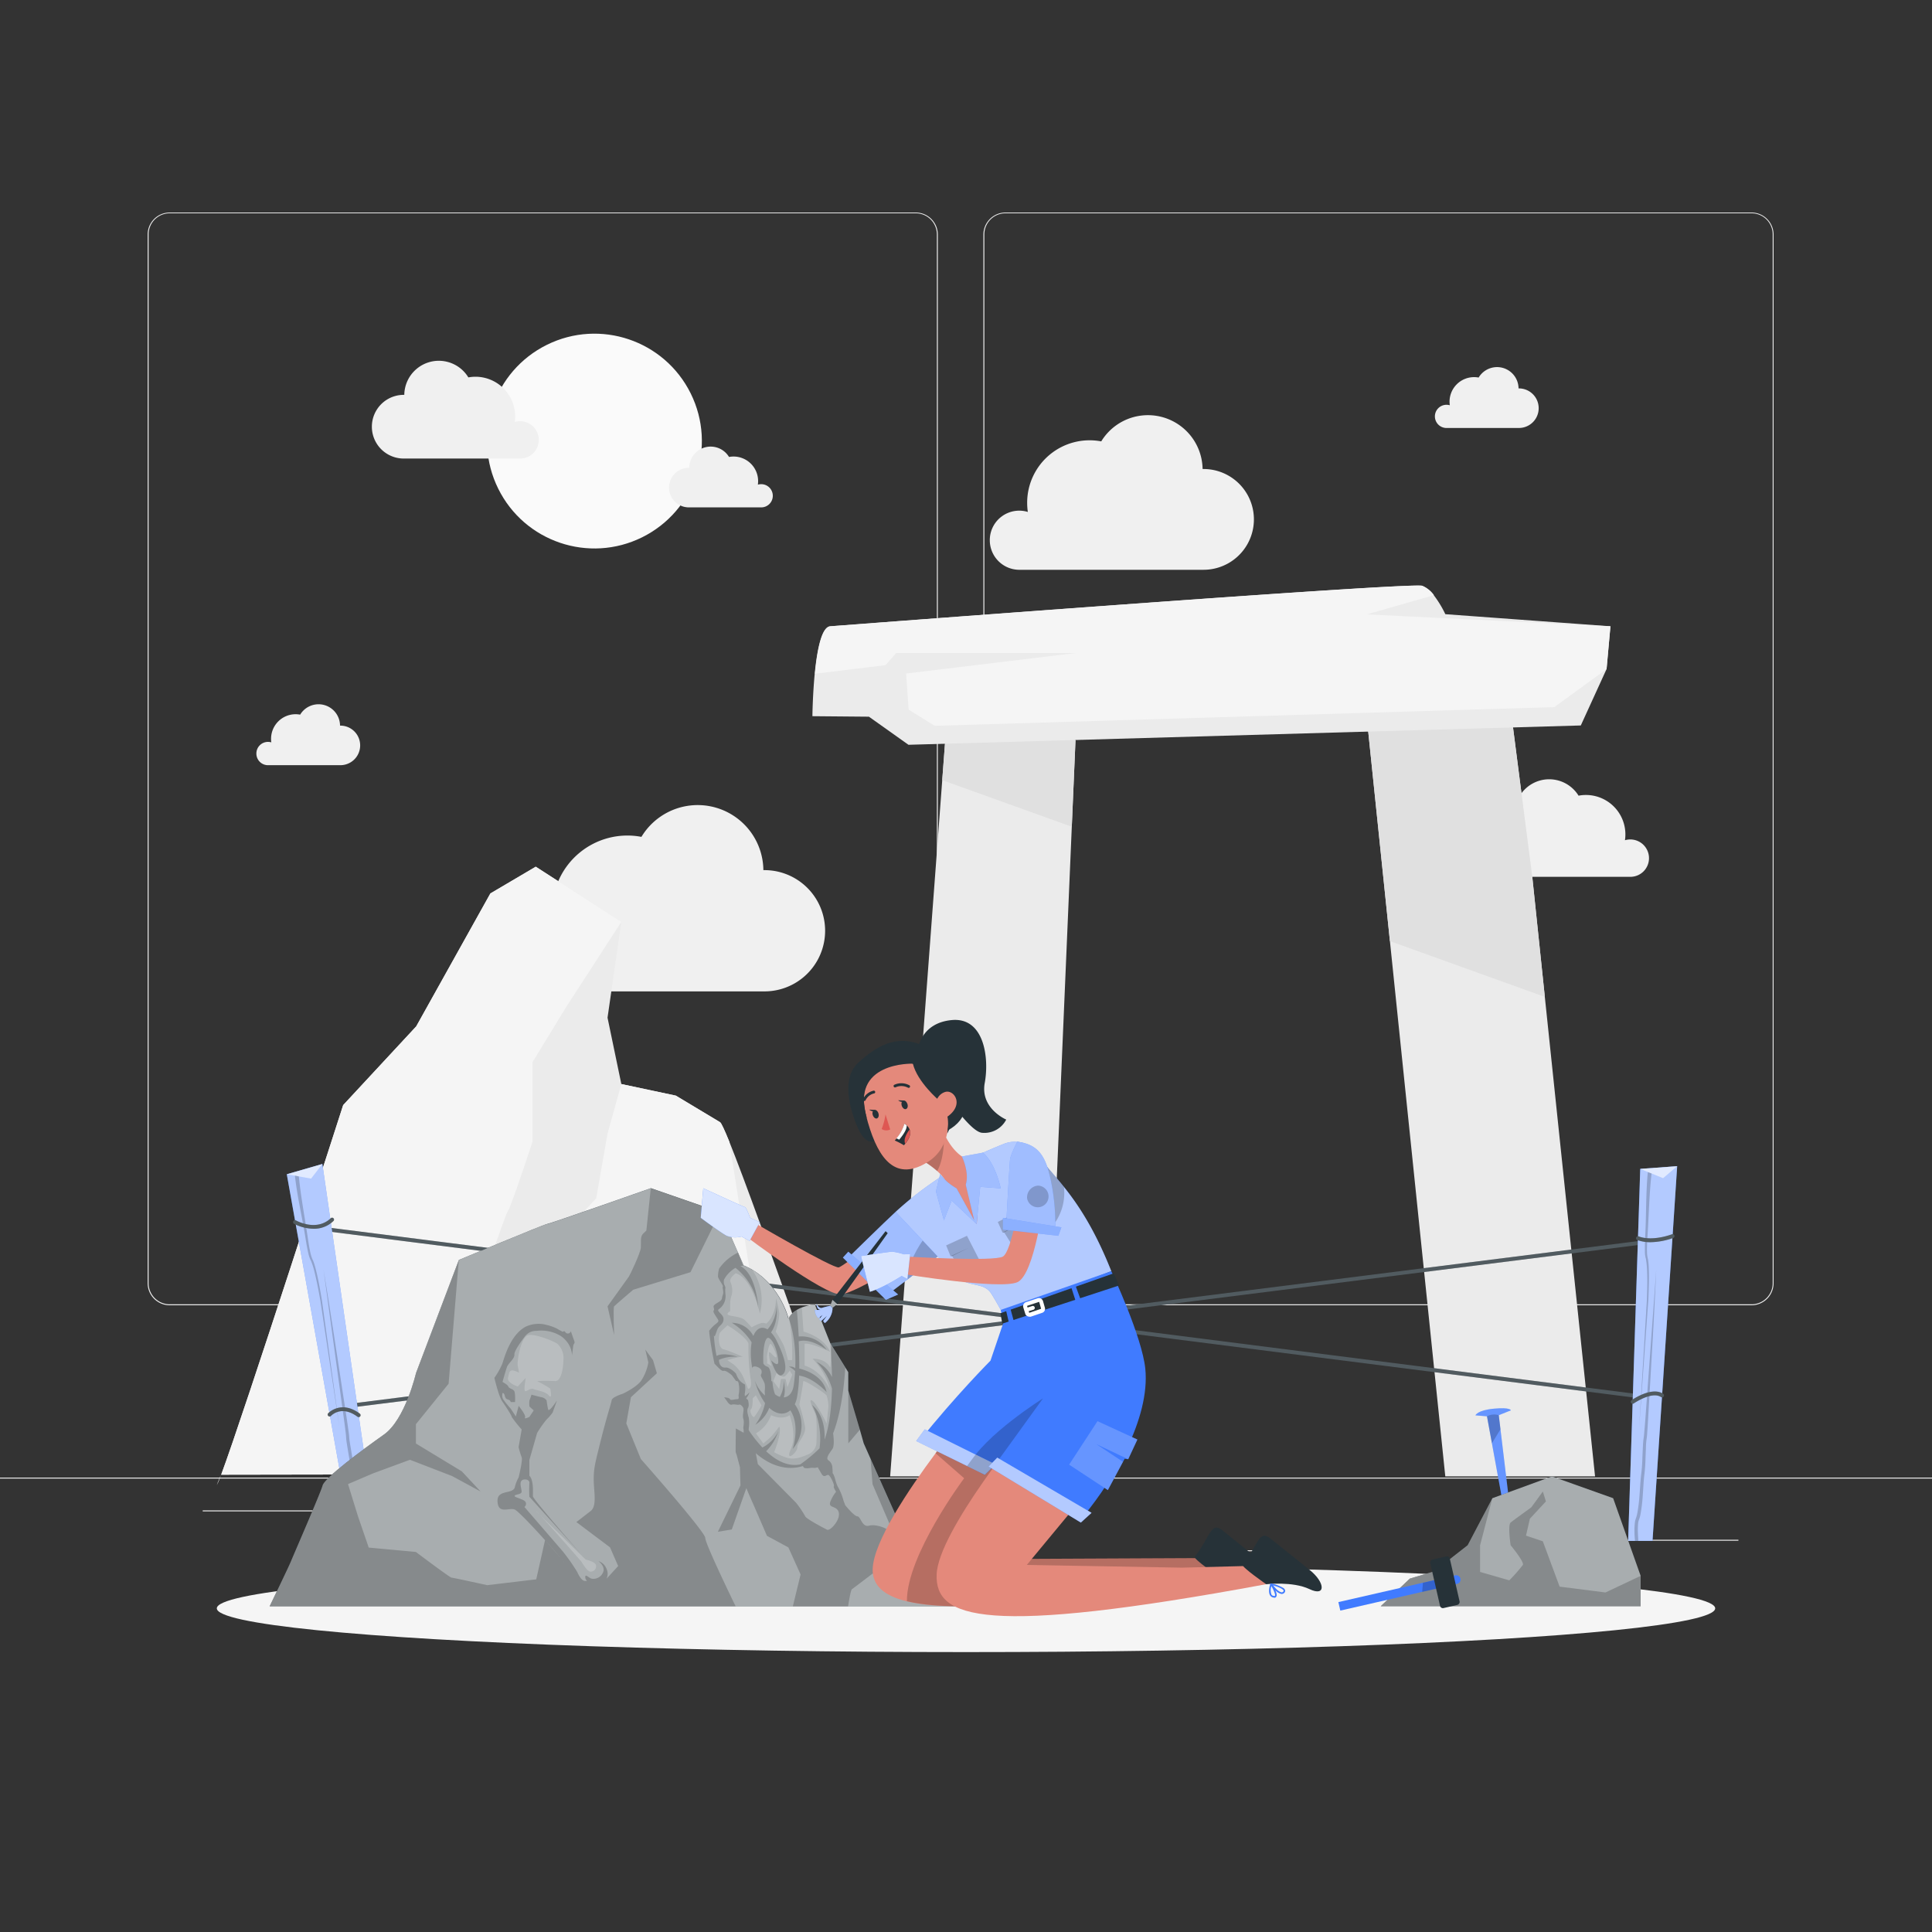 <svg xmlns="http://www.w3.org/2000/svg" viewBox="0 0 500 500"><rect x="0" y="0" width="500" height="500" fill="#333333" stroke="none"/><g id="freepik--background-complete--inject-115"><rect y="382.4" width="500" height="0.25" style="fill:#ebebeb"></rect><rect x="416.78" y="398.49" width="33.12" height="0.25" style="fill:#ebebeb"></rect><rect x="322.53" y="401.21" width="8.69" height="0.25" style="fill:#ebebeb"></rect><rect x="396.59" y="389.21" width="19.19" height="0.25" style="fill:#ebebeb"></rect><rect x="52.46" y="390.89" width="43.19" height="0.25" style="fill:#ebebeb"></rect><rect x="104.56" y="390.89" width="6.33" height="0.25" style="fill:#ebebeb"></rect><rect x="131.47" y="395.11" width="93.68" height="0.25" style="fill:#ebebeb"></rect><path d="M237,337.8H43.91a5.71,5.71,0,0,1-5.7-5.71V60.66A5.71,5.71,0,0,1,43.91,55H237a5.71,5.71,0,0,1,5.71,5.71V332.09A5.71,5.71,0,0,1,237,337.8ZM43.91,55.2a5.46,5.46,0,0,0-5.45,5.46V332.09a5.46,5.46,0,0,0,5.45,5.46H237a5.47,5.47,0,0,0,5.46-5.46V60.66A5.47,5.47,0,0,0,237,55.2Z" style="fill:#ebebeb"></path><path d="M453.31,337.8H260.21a5.72,5.72,0,0,1-5.71-5.71V60.66A5.72,5.72,0,0,1,260.21,55h193.1A5.71,5.71,0,0,1,459,60.66V332.09A5.71,5.71,0,0,1,453.31,337.8ZM260.21,55.2a5.47,5.47,0,0,0-5.46,5.46V332.09a5.47,5.47,0,0,0,5.46,5.46h193.1a5.47,5.47,0,0,0,5.46-5.46V60.66a5.47,5.47,0,0,0-5.46-5.46Z" style="fill:#ebebeb"></path><circle cx="153.85" cy="114.15" r="27.79" transform="translate(-34.67 80.08) rotate(-26.33)" style="fill:#fafafa"></circle><path d="M139.43,113.84a4.83,4.83,0,0,0-6.21-4.63A10.28,10.28,0,0,0,123.09,97.5a10.6,10.6,0,0,0-1.88.17,8.94,8.94,0,0,0-16.58,4.52h-.15a8.24,8.24,0,0,0,0,16.48h30.26A4.82,4.82,0,0,0,139.43,113.84Z" style="fill:#f0f0f0"></path><path d="M426.76,222.08a4.84,4.84,0,0,0-6.22-4.63,10.21,10.21,0,0,0-10.12-11.71,9.85,9.85,0,0,0-1.89.18A8.93,8.93,0,0,0,392,210.44h-.15a8.24,8.24,0,0,0,0,16.48h30.25A4.82,4.82,0,0,0,426.76,222.08Z" style="fill:#f0f0f0"></path><path d="M256.16,139.8a7.62,7.62,0,0,1,9.84-7.31,16.56,16.56,0,0,1-.17-2.35A16.16,16.16,0,0,1,285,114.23a14.15,14.15,0,0,1,26.23,7.15h.24a13,13,0,1,1,0,26.08H263.59A7.65,7.65,0,0,1,256.16,139.8Z" style="fill:#f0f0f0"></path><path d="M131.29,247.35a9.22,9.22,0,0,1,11.84-8.81,18.72,18.72,0,0,1-.21-2.82A19.45,19.45,0,0,1,166,216.58a17,17,0,0,1,31.56,8.61l.29,0a15.69,15.69,0,0,1,0,31.38H140.23A9.2,9.2,0,0,1,131.29,247.35Z" style="fill:#f0f0f0"></path><path d="M200,128.31a3,3,0,0,0-3.86-2.88,7,7,0,0,0,.06-.92,6.36,6.36,0,0,0-6.36-6.36,6.45,6.45,0,0,0-1.17.11,5.55,5.55,0,0,0-10.3,2.81h-.1a5.12,5.12,0,0,0,0,10.24h18.81A3,3,0,0,0,200,128.31Z" style="fill:#f0f0f0"></path><path d="M371.35,107.76a3,3,0,0,1,3-3,3,3,0,0,1,.86.12,7,7,0,0,1-.07-.92,6.36,6.36,0,0,1,6.36-6.36,6.45,6.45,0,0,1,1.17.11A5.56,5.56,0,0,1,393,100.52h.09a5.12,5.12,0,1,1,0,10.24H374.26A3,3,0,0,1,371.35,107.76Z" style="fill:#f0f0f0"></path><path d="M66.35,195a3,3,0,0,1,3-3,3.15,3.15,0,0,1,.87.12,5.53,5.53,0,0,1-.07-.92,6.36,6.36,0,0,1,6.36-6.36,6.45,6.45,0,0,1,1.17.11A5.56,5.56,0,0,1,88,187.79h.09a5.12,5.12,0,1,1,0,10.24H69.27A3,3,0,0,1,66.35,195Z" style="fill:#f0f0f0"></path><polygon points="412.8 382.09 374.04 382.09 359.71 243.56 353.73 185.81 381.81 185.81 390.98 183.7 396.59 227.29 399.8 257.99 412.8 382.09" style="fill:#ebebeb"></polygon><polygon points="278.34 191.52 277.38 213.96 270.2 382.09 230.37 382.09 243.85 201.9 244.78 189.52 271.42 188.83 278.34 191.52" style="fill:#ebebeb"></polygon><polygon points="271.42 188.83 278.34 191.52 277.38 213.96 243.85 201.9 244.78 189.52 271.42 188.83" style="fill:#e0e0e0"></polygon><polygon points="399.8 257.99 359.71 243.56 353.73 185.81 381.81 185.81 390.98 183.7 396.59 227.29 399.8 257.99" style="fill:#e0e0e0"></polygon><path d="M416.78,162.08l-1,11.07-6.67,14.6-174,5-10.23-7.27-14.63-.13s.06-5.39.6-11c.58-5.94,1.72-12.1,4-12.27,0,0,150.13-11.47,153.2-10.48a7.12,7.12,0,0,1,3,2.42,27.38,27.38,0,0,1,3,4.93Z" style="fill:#ebebeb"></path><path d="M416.78,162.08l-1,11.07L402.25,183l-160.33,4.84-6.76-4.18-.66-9.35L278.44,169H231.92l-2.73,3.14-18.29,2.22c.58-5.94,1.72-12.1,4-12.27,0,0,150.13-11.47,153.2-10.48a7.12,7.12,0,0,1,3,2.42L353.73,159Z" style="fill:#f5f5f5"></path><path d="M56.11,384.32l1-2.47A14.62,14.62,0,0,1,56.11,384.32Z" style="fill:#ebebeb"></path><path d="M219.54,381.39l-58.8.09-103.5.17C63.13,365.86,88.81,286,88.81,286l18.91-20.38,19.19-34.4,11.74-6.92,22.15,14.28-3.57,24.8,3.57,17.17,14.11,3,11.45,6.88c.31.19,1.15,2,2.37,5C196.48,314.58,219.54,381.39,219.54,381.39Z" style="fill:#ebebeb"></path><path d="M56.11,384.32l1-2.47A14.62,14.62,0,0,1,56.11,384.32Z" style="fill:#f5f5f5"></path><path d="M201.13,373.54l-40.39,7.94-103.5.17C63.13,365.86,88.81,286,88.81,286l18.91-20.38,19.19-34.4,11.74-6.92,22.15,14.28-14.33,22.12-8.65,14.18v20.58s-5.53,16.83-6.37,17.94-9.29,26.5-9.29,26.5l-11.27,38.26,27.76-51.1,15.65-16.95,2.93-16.73,3.57-12.83,14.11,3,11.45,6.88c.31.19,1.15,2,2.37,5Z" style="fill:#f5f5f5"></path></g><g id="freepik--Shadow--inject-115"><ellipse id="freepik--path--inject-115" cx="250" cy="416.24" rx="193.89" ry="11.32" style="fill:#f5f5f5"></ellipse></g><g id="freepik--rope-fence--inject-115"><path d="M428.32,320.64,267.66,340.93,82.14,317.33a.5.5,0,0,0-.13,1l181.67,23.1L91.25,363.2a.5.5,0,0,0-.44.56.51.51,0,0,0,.5.44h.06l176.29-22.26,154.86,19.7h.07a.5.5,0,0,0,.06-1l-151-19.21,156.8-19.79a.51.51,0,0,0,.44-.56A.5.5,0,0,0,428.32,320.64Z" style="fill:#263238"></path><path d="M428.32,320.64,267.66,340.93,82.14,317.33a.5.5,0,0,0-.13,1l181.67,23.1L91.25,363.2a.5.5,0,0,0-.44.56.51.51,0,0,0,.5.44h.06l176.29-22.26,154.86,19.7h.07a.5.5,0,0,0,.06-1l-151-19.21,156.8-19.79a.51.51,0,0,0,.44-.56A.5.5,0,0,0,428.32,320.64Z" style="fill:#fff;isolation:isolate;opacity:0.2"></path><polygon points="427.67 398.77 434.05 301.81 424.49 302.51 421.36 398.77 427.67 398.77" style="fill:#407BFF"></polygon><polygon points="427.67 398.77 434.05 301.81 424.49 302.51 421.36 398.77 427.67 398.77" style="fill:#fff;isolation:isolate;opacity:0.6"></polygon><polygon points="424.49 302.51 430.41 304.91 434.05 301.81 424.49 302.51" style="fill:#fff;isolation:isolate;opacity:0.6"></polygon><path d="M424,398.77c-.05-.76-.1-1.52-.12-2.28a16.44,16.44,0,0,1,.08-2.34,3.85,3.85,0,0,1,.1-.53l.07-.23c0-.08.08-.2.11-.3a7.72,7.72,0,0,0,.33-1.25,43.14,43.14,0,0,0,.58-4.89c.13-1.62.19-3.26.35-4.83a42.49,42.49,0,0,0,.36-4.89l.1-2.43c0-.78.07-1.66.17-2.34.14-.88.16-1.68.23-2.49l.15-2.43,1.12-19.44c.38-6.47.7-13,1-19.43l-2.83,38.82-.2,2.42c-.08.81-.12,1.63-.24,2.35-.14.92-.15,1.68-.2,2.51l-.11,2.43a42.53,42.53,0,0,1-.37,4.81c-.17,1.66-.24,3.26-.37,4.87a43.46,43.46,0,0,1-.58,4.77,8.24,8.24,0,0,1-.29,1.09l-.09.26-.11.35a2.75,2.75,0,0,0-.13.66,16.44,16.44,0,0,0-.11,2.51c0,.76.08,1.5.13,2.25Z" style="isolation:isolate;opacity:0.2"></path><path d="M427.42,303.7c-.61,5.46-.69,10.69-1.05,16.17-.09,1.37-.15,2.75-.13,4.1a8.34,8.34,0,0,0,.27,2,18.27,18.27,0,0,1,.19,2.08c.12,2.77,0,5.53-.11,8.28l-2.37,33,2-33c.08-2.75.17-5.5,0-8.23a18.72,18.72,0,0,0-.22-2c0-.35-.15-.59-.2-1a6.77,6.77,0,0,1-.1-1.07c0-1.4,0-2.78.08-4.16.3-5.52.14-11,.68-16.53Z" style="isolation:isolate;opacity:0.2"></path><polygon points="97.52 398.77 83.43 301.24 74.22 303.9 91.17 398.77 97.52 398.77" style="fill:#407BFF"></polygon><polygon points="97.52 398.77 83.43 301.24 74.22 303.9 91.17 398.77 97.52 398.77" style="fill:#fff;isolation:isolate;opacity:0.6"></polygon><polygon points="74.22 303.9 80.51 305.02 83.43 301.24 74.22 303.9" style="fill:#fff;isolation:isolate;opacity:0.6"></polygon><path d="M89.32,369.6c.09.8.21,1.62.25,2.35.05.93.2,1.67.32,2.49l.4,2.4a44,44,0,0,1,.64,4.79c.17,1.65.44,3.23.64,4.84a41.19,41.19,0,0,1,.43,4.78,8.21,8.21,0,0,1-.06,1.13l0,.28,0,.36a3.7,3.7,0,0,0,0,.67,15.1,15.1,0,0,0,.42,2.48c.21.88.46,1.74.71,2.6h.9c-.28-.93-.53-1.87-.76-2.81a16,16,0,0,1-.4-2.31,2.38,2.38,0,0,1,0-.53v-.25c0-.08,0-.21,0-.32a8.12,8.12,0,0,0,.06-1.29,43.94,43.94,0,0,0-.45-4.9c-.21-1.61-.48-3.23-.65-4.8a45.63,45.63,0,0,0-.67-4.85l-.4-2.4c-.13-.78-.28-1.64-.32-2.33-.05-.88-.2-1.67-.3-2.48l-.35-2.41-2.94-19.24q-1.47-9.63-3.06-19.23L89,367.19Z" style="isolation:isolate;opacity:0.2"></path><path d="M77.34,304.46c.54,5.47,1.55,10.59,2.33,16,.2,1.36.42,2.72.72,4a9,9,0,0,0,.68,1.89,17.77,17.77,0,0,1,.62,2c.69,2.68,1.15,5.41,1.61,8.11l4.53,32.75-4.92-32.67c-.5-2.71-1-5.42-1.69-8.05a19,19,0,0,0-.63-1.93c-.11-.33-.27-.54-.41-.93a7.14,7.14,0,0,1-.32-1c-.32-1.36-.56-2.72-.78-4.09-.85-5.45-2.16-10.83-2.76-16.31Z" style="isolation:isolate;opacity:0.2"></path><path d="M81.11,318a11.53,11.53,0,0,1-5-1.28.5.5,0,0,1-.19-.68.5.5,0,0,1,.68-.19c.22.12,5.3,2.92,9-.57a.5.5,0,0,1,.7,0,.5.5,0,0,1,0,.71A7.19,7.19,0,0,1,81.11,318Z" style="fill:#263238"></path><path d="M422.53,363.29a.5.5,0,0,1-.41-.22.5.5,0,0,1,.12-.69c.22-.15,5.23-3.61,8.18-1.67a.5.5,0,0,1-.55.84c-2.38-1.57-7,1.62-7.05,1.65A.52.52,0,0,1,422.53,363.29Z" style="fill:#263238"></path><path d="M427.15,321.48a9.74,9.74,0,0,1-3.42-.56.5.5,0,0,1-.29-.65.49.49,0,0,1,.64-.29c3.63,1.37,8.55-.52,8.59-.54a.5.5,0,1,1,.37.93A18.14,18.14,0,0,1,427.15,321.48Z" style="fill:#263238"></path><path d="M92.82,366.75a.49.49,0,0,1-.3-.1c-4.11-3.06-6.72-.36-6.83-.25a.5.5,0,1,1-.73-.68s3.31-3.48,8.16.13a.5.5,0,0,1,.1.7A.48.48,0,0,1,92.82,366.75Z" style="fill:#263238"></path><g style="isolation:isolate;opacity:0.2"><path d="M422.53,363.29a.5.5,0,0,1-.41-.22.5.5,0,0,1,.12-.69c.22-.15,5.23-3.61,8.18-1.67a.5.5,0,0,1-.55.84c-2.38-1.57-7,1.62-7.05,1.65A.52.52,0,0,1,422.53,363.29Z" style="fill:#fff"></path></g><g style="isolation:isolate;opacity:0.2"><path d="M427.15,321.48a9.74,9.74,0,0,1-3.42-.56.5.5,0,0,1-.29-.65.49.49,0,0,1,.64-.29c3.63,1.37,8.55-.52,8.59-.54a.5.5,0,1,1,.37.93A18.14,18.14,0,0,1,427.15,321.48Z" style="fill:#fff"></path></g><g style="isolation:isolate;opacity:0.2"><path d="M81.11,318a11.53,11.53,0,0,1-5-1.28.5.5,0,0,1-.19-.68.5.5,0,0,1,.68-.19c.22.12,5.3,2.92,9-.57a.5.5,0,0,1,.7,0,.5.5,0,0,1,0,.71A7.19,7.19,0,0,1,81.11,318Z" style="fill:#fff"></path></g><g style="isolation:isolate;opacity:0.2"><path d="M92.82,366.75a.49.49,0,0,1-.3-.1c-4.11-3.06-6.72-.36-6.83-.25a.5.5,0,1,1-.73-.68s3.31-3.48,8.16.13a.5.5,0,0,1,.1.7A.48.48,0,0,1,92.82,366.75Z" style="fill:#fff"></path></g></g><g id="freepik--rock-2--inject-115"><path d="M384.83,366.54l4.5,24.61,1.64.79-3.09-25.69L391,365s0-.84-4.34-.44-4.82,1.73-4.82,1.73Z" style="fill:#407BFF"></path><path d="M384.83,366.54l4.5,24.61,1.64.79-3.09-25.69L391,365s0-.84-4.34-.44-4.82,1.73-4.82,1.73Z" style="fill:#fff;isolation:isolate;opacity:0.2"></path><path d="M384.83,366.54a4,4,0,0,1,3.05-.29l.44,3.66-2.21,3.6Z" style="isolation:isolate;opacity:0.2"></path><polygon points="424.6 407.83 417.48 387.73 401.66 382.09 386.23 387.73 379.84 399.91 371.19 406.66 364.87 408.54 357.35 415.68 424.6 415.68 424.6 407.83" style="fill:#263238"></polygon><polygon points="357.35 415.68 424.6 415.68 424.6 407.83 417.48 387.73 401.65 382.09 386.23 387.73 379.83 399.91 371.19 406.66 364.86 408.54 357.35 415.68" style="fill:#fff;isolation:isolate;opacity:0.6"></polygon><path d="M357.35,415.68H424.6v-7.85l-9.1,4.3-11.87-1.51-4.35-11.74-4.35-1.46,1-4.37,4.15-4.48-.79-2.57-3,4.11s-4.55,3.27-5.34,3.93,0,5.87,0,5.87,3.56,4.29,3.17,5.08a40.86,40.86,0,0,1-3.52,4l-7.56-2.18v-6.86l3.17-12.18-6.4,12.18-8.64,6.75-6.33,1.88Z" style="isolation:isolate;opacity:0.2"></path><path d="M346.87,416.82l-.5-2.2,30.24-6.92a1.13,1.13,0,0,1,1.36.85h0a1.13,1.13,0,0,1-.85,1.35Z" style="fill:#407BFF"></path><polygon points="374.04 410.61 368.06 411.98 368.25 409.62 373.42 408.44 374.04 410.61" style="isolation:isolate;opacity:0.2"></polygon><rect x="367.5" y="406.88" width="12.88" height="5.19" rx="0.74" transform="translate(689.76 -46.33) rotate(77.12)" style="fill:#263238"></rect></g><g id="freepik--rock-1--inject-115"><path d="M69.79,415.71H287.6l-30-10.12L237.11,404l-13.54-30.49-4-13.67v-4.74l-4.68-7.55-2.52-6.33-1.44-3.61s-.43,0-1.09.12c-1.58.27-4.48,1.06-5.78,3.42,0,0-2.38-9.78-11.61-13.68l-6.06-13.75-17.94-6.22s-26.18,9.22-26.94,9.29-22.75,9.28-22.75,9.28l-11.1,29.3s-2.77,12-8.31,15.91S84,382.47,83.5,384.43s-7.65,18.26-8.18,19.6S69.79,415.71,69.79,415.71Z" style="fill:#263238"></path><path d="M287.6,415.71H69.79s5-10.35,5.53-11.68,7.65-17.65,8.18-19.6,10.29-9.22,15.82-13.12,8.31-15.91,8.31-15.91l11.1-29.3s22-9.22,22.75-9.28,26.94-9.29,26.94-9.29l17.94,6.22L191,324.18l1.47,3.32a17.57,17.57,0,0,1,2.21,1.12C202,333,204,341.18,204,341.18s.09-.16.15-.24a5.88,5.88,0,0,1,2-1.9,8.09,8.09,0,0,1,1.36-.66,11.53,11.53,0,0,1,2.29-.62c.66-.1,1.09-.12,1.09-.12l1.44,3.61,2.52,6.33.3.47h0l3.61,5.83.77,1.24v4.74l3,10.14,1,3.53,1.75,3.94L237.11,404l19.65,1.5.82.06Z" style="fill:#fff;isolation:isolate;opacity:0.6"></path><path d="M206.7,347.13c.1,2.27.17,4.72.15,7.05,1.47.34,6.22,1.82,7.07,6.1,0,0-3.43-3.79-7.11-4.27a36.66,36.66,0,0,1-.54,5.6,7.55,7.55,0,0,1-.58,1.81,9.36,9.36,0,0,1-.53,11.57c.14-.44,1.9-6.29-.63-10-1.46,1.28-3.54,1.14-5.45-.63a9.12,9.12,0,0,1-3.61,4.38,14.57,14.57,0,0,0,2.53-5.61,17.53,17.53,0,0,1-2.66-5.86,9,9,0,0,0,2.64,3.88l-.08-1.05a6.6,6.6,0,0,0,0-2,9.38,9.38,0,0,0-.79-1.58c-.5-1,.09-.61,0-1.66s-2.48-1.76-2.43-.69c-.07-.49-.15-1-.21-1.51a18.16,18.16,0,0,1,.05-5.27,15.63,15.63,0,0,0-5.13-5.05,6.28,6.28,0,0,1,5.57,3.4c.8-2,2.21-2.61,3.66-1.69a9.49,9.49,0,0,0,2.36-6s.55,3.94-1.44,6.78A9,9,0,0,1,201,347c3.05,6.14,2.52,8.37,1.2,8.93s-2.64-3.91-2.64-3.91,1.45,1.52,1.78.83-.59-5.57-2.3-6.55c-1.09-.62-1.67,3-1.48,6.59a1.79,1.79,0,0,0,1.05.81c.89.31,1,2.82,1,3.56s.24-.7.39,1.25a10.35,10.35,0,0,0,.58,2.32,3.81,3.81,0,0,0,1.24.68,8,8,0,0,0,1-4.18s.63,2.8,0,4.31c1.25-.07,2.3-1.1,2.6-3.2.18-1.26.29-2.46.36-3.62a6.08,6.08,0,0,0-1.6-1.12,2.07,2.07,0,0,1,1.63.39c.34-8-1.71-12.94-1.71-12.94a5.91,5.91,0,0,1,2.13-2.14c.13,1.53.33,4,.48,6.88a7.82,7.82,0,0,1,7.25,3.45C213.5,349.06,209.89,346.27,206.7,347.13Z" style="isolation:isolate;opacity:0.2"></path><path d="M69.79,415.71H190.38s-7.85-16.1-7.85-17.68-16.68-20.44-16.68-20.44l-3.76-9.21,1.19-6.77L170,355.4,169,352l-2-2.74.79,3.34a12.58,12.58,0,0,1-1.91,4.81c-1.38,1.75-4.68,3.28-4.68,3.28s-2.77.84-2.9,1.68S157,366.7,155.5,372.7s-1.85,7.26-1.85,10.2.93,6.83-.79,8.15l-3.69,2.86,8.7,6.54,2.11,4.84-3,3.28a3.17,3.17,0,0,0,.28-1.26,3.31,3.31,0,0,0-.37-1.48,3.22,3.22,0,0,0-2-1.8s1.85,1.33,1.19,2.87a2.71,2.71,0,0,1-2.9,1.67c-.79-.14-1.71-1.4-1.71-.42s.92,1,0,1-1.58-1.26-2.11-2.37a51.36,51.36,0,0,0-3.69-5.26L135.72,390a1,1,0,0,0,.26-1.34c-.52-.76-3.15-1.17-2.76-1.59s1.85-.28,1.78-1.12-.59-2.15,0-2.76,2.18-.3,2,.67a29.9,29.9,0,0,0,0,3.49l13.41,14.87c-3.1-3.53-12.5-14.31-12.5-15s.27-4.19-.91-5.3h0v-4.05l2-7a27.81,27.81,0,0,1,2.46-3.51,11.77,11.77,0,0,0,1.57-1.81l1.11-3.11s-2.09,3.25-2.3,2.27-.38-2.27-.38-2.27a2.07,2.07,0,0,0-1.41-.86c-1-.22-2.5-.64-2.5-.64s-.39,1.19-.53,1.5a6.2,6.2,0,0,0,0,1.57l1.1,1L137,366.7s-1.45.7-1.12.14-1.65-3-1.65-3l-.73,2.73c-.46-.7-.91-1.4-1.38-2.08a20,20,0,0,1-1.91-2.39,2.07,2.07,0,0,1-.13-1.6c.28,0,.45.33.53.61a1.91,1.91,0,0,0,.33.8c.33.35,1,.29,1.17.75a.34.34,0,0,0,.09.19.25.25,0,0,0,.15,0l.93,0a10.87,10.87,0,0,0-.06-2.42c-.15-1.1-1.35-.83-1.71-1.67-.18-.42-1.46-1.12-1.46-1.12s.81-2.93,1.17-3.9,2-2.1,1.91-3.21,2.94-5,3-5a3.63,3.63,0,0,1,2.76-1.1,9.62,9.62,0,0,1,6.27,1.35,6.61,6.61,0,0,1,1.54,1.45,6,6,0,0,1,1.34,3.58c.09-.78.19-1.55.29-2.33a1.7,1.7,0,0,1,.13-.55,2.08,2.08,0,0,0,.22-.38,1,1,0,0,0-.07-.55c-.3-.83-.59-1.66-.88-2.49a.79.79,0,0,1-1.26.43c-.14-.13-.23-.31-.38-.41s-.32.12-.48.11-.32-.17-.52-.26c-.37-.17-.72-.42-1.1-.61a12.33,12.33,0,0,0-2.56-.89,7.92,7.92,0,0,0-5.3.42c-4.09,2.09-5.66,8.23-6.13,9.63a19.81,19.81,0,0,1-2.05,3.65s1.07,4.72,2.05,6.12,2.57,3.9,2.43,4a30.3,30.3,0,0,0,2.58,3.24l-.8,4.58a23.52,23.52,0,0,0,.8,2.65c.32.7-.8,5.21-.8,5.21h0a9.54,9.54,0,0,0-1,2.61c-.67,1.81-4.68.39-4.45,3.68s3,1.41,4.45,2c.76.31,4.39,4.08,7.84,7.92l-2.27,10.14-12.68,1.51s-8.85-1.95-9.25-1.95-9.23-6.65-9.23-6.65l-12.21-1.13v-.06l-2.77-8.05-2.57-8.32,6.53-2.79,9.5-3.5L117,382l7.38,4-4.85-5.21-11.89-7.21v-5l8.46-10.47,2.64-32-11.1,29.3s-2.77,12-8.31,15.91S84,382.47,83.5,384.43s-7.65,18.26-8.18,19.6S69.79,415.71,69.79,415.71Zm75.58-12.13c.35.42.66.81.94,1.17Zm-4.29-5c1.41,1.58,2.79,3.16,3.93,4.53Z" style="isolation:isolate;opacity:0.2"></path><path d="M163.88,333.78s-4.69,4-4.95,4.3,0,7.41,0,7.41l-1.7-7.41,5.52-7.7c.27-.37,3-6.1,3.1-7.49s-.24-2.83.6-3.63l.83-.8,1.14-10.93,17.94,6.22-7.66,15.49Z" style="isolation:isolate;opacity:0.2"></path><path d="M189.39,395.82l3.76-10.69s.82,2,1.88,4.34l3.46,8,5.54,3,3.16,7-2,8.25h14.29c.24-1.5.72-4.28,1-4.44s3.09-2.34,5.3-4l11.3-3.22-11.79-26.55.52,6.6,6.17,14.4a23,23,0,0,1-1.64-2.07c-.55-.87-3.6-2.08-5.44-1.6s-2.11-2.36-3-2.41-3.15-2.88-3.15-2.88l-.42-1.09a15.72,15.72,0,0,0-1.27-3.3c-.79-1.26-.79-2.31-1.28-3.4a1.5,1.5,0,0,0-.3-.5,9.39,9.39,0,0,0-.07-1.48,2.34,2.34,0,0,0-1-1.85c-.81-.52.22-1.78,1-2.91.54-.73.38-2.74.2-4.07,2.1-5.45,2.87-12.4,3.14-17l-3.91-6.31s.42,3.8.47,8.74a8,8,0,0,0-4-3.92,15.64,15.64,0,0,1,4,6.91c-.1,4.5-.58,9.44-1.91,13.21.12-2.4-.21-6.41-3.23-9a19.11,19.11,0,0,1,1.93,11.25,38.83,38.83,0,0,1-5,4.15c-2.93.61-5.93-.7-8.82-3.4a12.9,12.9,0,0,0,3.15-5.2,9,9,0,0,1-4.13,4.23,33.91,33.91,0,0,1-3.53-4.49c0-.11,0-.23,0-.4a8.74,8.74,0,0,0,0-2.86c-.22-.73-.57-1.88-.18-2.51s0-2,0-2l-.49-.47a4.27,4.27,0,0,0,.86-1.56,5.63,5.63,0,0,1-1.16,1,1.67,1.67,0,0,1,0-.92,7.23,7.23,0,0,0,0-2.09,4.74,4.74,0,0,1-1.28-.94,5.44,5.44,0,0,1-1-1.78c-.2-.42-1.78-1.78-2.75-1.67s-1.68-.64-1.7-2a10,10,0,0,1,4.84-.77s-3.5-1.26-5.47-.25a38.84,38.84,0,0,1-.69-5.42c.2,1.21.63-1.1,1.12-1.83s1.38-1.05,1.38-2.29-1.92-2-1.25-2.52a4.08,4.08,0,0,0,1.75-3.88c-.2-2.29.2-1.2-.2-2.29a2.11,2.11,0,0,1-.15-1.55,7.92,7.92,0,0,1,2.94-3,15.73,15.73,0,0,1,5.91,10.62s-.34-8.88-4.63-11.08a4.53,4.53,0,0,1,.74-.08L191,324.18a12.48,12.48,0,0,0-4.87,4.1,7.75,7.75,0,0,0-.32,2.1c.17.84,1.45,2.31,1.26,2.62s.33,1.26,0,2.1-.08,1.06-.6,1.52-1.8,1-1.8,1.46.3.79,0,1.15,1.21,2.14,1.25,2.56-.73.84-1.29,1.37a13.17,13.17,0,0,0-1.11,1.24s0,.06,0,.09a2.25,2.25,0,0,1,.06.6c.3,2.48.75,5.11,1.33,7.84,1,1,1.86,2,2.32,1.85.7-.21,2.18,1.14,2.18,1.14l1.09,1.5s.59-.24.69.81a7.37,7.37,0,0,1,0,2.61c-.2.43.3,1.26-.4,1.26s-1.68.41-1.87,0-1.51-.49-1.51-.49l.81,1.12s.6,1,1.19.79,1.71.17,1.89,0,.88.36,1.08.88-.3,1.88,0,2.83-.1,2.26,0,2.44a3.2,3.2,0,0,1,.06,1.12l-2-1.11s-.06,3.93-.06,5.82a1.9,1.9,0,0,0,.23.89l.89,3.36.13,4.68-5.85,12ZM185.78,352v0h0Zm9.82,24.09c3.84,3.37,8.2,4.56,12.15,3.33a.88.88,0,0,1,.23.32c.13.35,1.49.25,1.68.16a6.34,6.34,0,0,1,1.24,0l.74-.16s.3.56,1,1.72,1.29.09,1.76.26,1.7,2.66,1.38,3c-.09.1.17.64.59,1.35a10,10,0,0,0-1.5,2.62c-.45,1.45,1,1.06,1.83,2s.39,2.62-.92,4.14-1.85,1-1.85,1-5.34-2.74-5.54-3.42a27.26,27.26,0,0,0-2.37-3.5l-9.89-10Z" style="isolation:isolate;opacity:0.2"></path><polygon points="219.54 359.87 222.53 370.01 219.54 373.54 219.54 359.87" style="isolation:isolate;opacity:0.2"></polygon><path d="M287.6,415.71H268.36c-4.76-4.34-10.69-9.41-11.6-10.18l.82.06Z" style="isolation:isolate;opacity:0.2"></path><path d="M205,352l-1.09,0a27.17,27.17,0,0,0-1.09-3.83c-.49-1.09-2.07-3.56-2.07-3.56a16.42,16.42,0,0,0,.93-4.71,29.89,29.89,0,0,0-.84-3.93c-.09,4.91-2.57,6.58-2.57,6.58a2.19,2.19,0,0,0-1.12-.18,11.13,11.13,0,0,0-2.64,1.15,20.06,20.06,0,0,0-1.79-1.92c-1-.93-3.94-.95-4.34-1.37s.6-.87.59-.91,0-1.24,0-1.89a7.06,7.06,0,0,1,.44-2.42,5.37,5.37,0,0,0-.39-3.26c-.36-1,1.38-2.23,1.38-2.23,4.3,1.25,6.26,10.44,6.26,10.44a13.67,13.67,0,0,0-2-11.35C202,333,204,341.18,204,341.18s.09-.16.15-.24A48.71,48.71,0,0,1,205,352Z" style="fill:#fff;isolation:isolate;opacity:0.2"></path><path d="M210.3,351.64a18,18,0,0,1,4.56,8.23c-2.4-5.53-6.62-6.45-6.62-6.45v-5.64c1.46-.37,6.33,1.94,6.61,2.07-1.79-4-6.9-5.23-6.9-5.23l-.43-6.24a11.53,11.53,0,0,1,2.29-.62c.66-.1,1.09-.12,1.09-.12l1.44,3.61,2.52,6.33.3.47h0c0,2.57-.3,5.85-.3,5.85C213.56,351.44,210.3,351.64,210.3,351.64Z" style="fill:#fff;isolation:isolate;opacity:0.2"></path><path d="M188.27,343s4.83,2.87,5.43,4.75a56.6,56.6,0,0,0,.5,8.76c.59,3.11-.6,2.91-.6,2.91s-.49-1.28-1.18-2.91a9.54,9.54,0,0,0-2.57-3.42,13.77,13.77,0,0,1-1.58-1.09s4.06-1.28,4.55-.79-4-1.68-5.55-2-1.33-3.85-.91-4.35S188.27,343,188.27,343Z" style="fill:#fff;isolation:isolate;opacity:0.2"></path><path d="M195.6,361.13l1.47,2.57a21.57,21.57,0,0,1-1.88,3c-.4.27-1.35-1.51-.83-2s.43-2.82.43-2.82Z" style="fill:#fff;isolation:isolate;opacity:0.2"></path><path d="M199.54,366.25s2.73,1.37,4.84,0c0,0,1.92,5.15.3,8.75s1.65,1,1.67-.42,2.29-3.16,2-5.34a42.82,42.82,0,0,0-1.48-5.73s1-5.35,1-6,5.72,3.07,6.07,3.66a10.44,10.44,0,0,1,.45,2.8l-.45,4.42s-2.35-4.84-3.62-5.83-.06,1.75.6,3.16.4,6.82.36,7.86a3.55,3.55,0,0,1-2.33,2.9c-1.48.61-3.36,1.36-5.24.79a17,17,0,0,1-3.36-1.45s2.06-5,1.33-6.64a32.56,32.56,0,0,1-2.12,2.62c-.59.55-2,1.78-2,1.78l-1.92-2.63A8.76,8.76,0,0,0,199.54,366.25Z" style="fill:#fff;isolation:isolate;opacity:0.2"></path><path d="M204.38,354.7l.65,1.09L203.79,359l-.49-2.13h-1.19l-.45,2.62-1.53-2.06.85-2.1s1.53,1.39,2.22.8A7,7,0,0,0,204.38,354.7Z" style="fill:#fff;isolation:isolate;opacity:0.2"></path><path d="M199,350.25c0-1.12,1.49,1.34,1.87,1s-1.08-3.46-1.48-3.46-1,3.27-.89,3.46a8.16,8.16,0,0,1,0,1.58l1.22.7A8.8,8.8,0,0,1,199,350.25Z" style="fill:#fff;isolation:isolate;opacity:0.2"></path><path d="M134,353.52c-.26-1.16.79-7.64,2.77-8s7,1.79,7.52,2.29a5.09,5.09,0,0,1,1.52,4.23c-.07,2.59-.73,5.52-2.18,5.38a44.84,44.84,0,0,0-4.62,0s3.43,1.77,3.43,2.06.53,2.8-.39,1.68-3.17-1.31-4-1.68-2,.94-2.24.42.26-3.33.26-3.33L134,358.82s-2.84-.88-2.52-2.28.32-1.61.85-1.84,2,.56,2,.56Z" style="fill:#fff;isolation:isolate;opacity:0.2"></path><path d="M138.65,391c.39,0,11.87,13.21,11.87,13.21s1.32,2.39,2.24,2.52a1.38,1.38,0,0,0,1.45-1.78c-.4-.86-2.64-1.33-2.64-1.33Z" style="fill:#fff;isolation:isolate;opacity:0.2"></path></g><g id="freepik--Character--inject-115"><path d="M231.78,317.5S218.43,327.58,217.09,328s-22.16-11.73-22.16-11.73l-2.11,3.52s20.57,15.51,24.79,15.19,20.47-11,20.47-11Z" style="fill:#e4897b"></path><path d="M231.78,313.64c-2.7,2.47-12.24,11.83-12.24,11.83l10.2,9.55,14.56-11.08Z" style="fill:#407BFF"></path><path d="M219.54,325.47l10.2,9.55,5.12-3.9,9.44-7.18L239.52,320l-7.74-6.37C229.08,316.11,219.54,325.47,219.54,325.47Z" style="fill:#fff;isolation:isolate;opacity:0.5"></path><polygon points="232.43 335.02 219.54 323.94 218.14 325.47 229.27 336.4 232.43 335.02" style="fill:#407BFF"></polygon><polygon points="232.43 335.02 219.54 323.94 218.14 325.47 229.27 336.4 232.43 335.02" style="fill:#fff;isolation:isolate;opacity:0.4"></polygon><path d="M234.86,331.12l9.44-7.18L239.52,320C237.72,322.45,234.86,327,234.86,331.12Z" style="isolation:isolate;opacity:0.2"></path><path d="M231.78,313.64q2.15,2.22,4,4.21c4.83,5.14,8.27,8.78,10.92,11.73,3.63,4.06,7.76,1.81,9.92,5.32.92,1.49,1.86,3.13,2.91,5.07l28.06-11c-7.76-19.6-15.63-24.69-18.57-29.71l-.09-.16a7.38,7.38,0,0,0-9.05-3.1c-2,.8-4.37,1.79-6.53,2.81a95.58,95.58,0,0,0-11.59,6.92A88.46,88.46,0,0,0,231.78,313.64Z" style="fill:#407BFF"></path><path d="M231.78,313.64q2.15,2.22,4,4.21c4.84,5.14,8.28,8.78,10.93,11.73,3.63,4.06,7.76,1.81,9.92,5.32.92,1.49,1.86,3.13,2.91,5.07l28.06-11c-4.35-11-8.73-17.4-12.26-21.81-1.72-2.15-3.23-3.82-4.44-5.3a20.07,20.07,0,0,1-1.87-2.6l-.09-.16a7.38,7.38,0,0,0-9.05-3.1c-2,.8-4.37,1.79-6.53,2.81a95.58,95.58,0,0,0-11.59,6.92A88.46,88.46,0,0,0,231.78,313.64Z" style="fill:#fff;isolation:isolate;opacity:0.6"></path><polygon points="250.25 319.83 244.86 322.31 245.99 325.08 246.42 325.08 248.14 328.04 253.35 325.87 250.25 319.83" style="isolation:isolate;opacity:0.2"></polygon><polygon points="245.99 325.08 250.64 322.97 246.42 325.08 245.99 325.08" style="isolation:isolate;opacity:0.2"></polygon><polygon points="263.53 313.57 258.23 316.24 259.45 318.96 259.89 318.95 261.7 321.86 266.83 319.5 263.53 313.57" style="isolation:isolate;opacity:0.2"></polygon><polygon points="259.45 318.96 264.03 316.7 259.89 318.95 259.45 318.96" style="isolation:isolate;opacity:0.2"></polygon><path d="M273.12,316.31a13.57,13.57,0,0,0,2.22-9.17c-1.72-2.15-3.23-3.82-4.44-5.3C267.66,305.27,273.12,316.31,273.12,316.31Z" style="isolation:isolate;opacity:0.2"></path><path d="M225.85,406c-.14,4,2.48,6.89,8.86,8.43,11.74,2.86,36.2,1.12,79.56-6.9l-3.43-4.3-61.65.28,19.68-23.82,1.84-2.23-20.93-11.17s-3,3.6-6.85,8.75l-.82,1.09C235.21,385.39,226.09,398.94,225.85,406Z" style="fill:#e4897b"></path><path d="M234.71,414.39c11.74,2.86,36.2,1.12,79.56-6.9l-3.43-4.3-61.65.28,19.68-23.82L242.93,375l-.82,1.09,7.41,6.48S234.6,402.49,234.71,414.39Z" style="opacity:0.2"></path><path d="M309.2,402.92c-.39.51,6.06,5,6.06,5s6.84-.82,11.2,1.26,4.07-1.77,0-5L316.3,396C313.39,393.71,313.22,397.65,309.2,402.92Z" style="fill:#263238"></path><path d="M266.34,367.8,287.27,379l-21.53,26,40.12.71h0l18.5-.48,3.33,4.76c-73.22,13.57-85.68,8.82-85.29-2.5S266.34,367.8,266.34,367.8Z" style="fill:#e4897b"></path><path d="M252.8,316.76l.93-16.13c-6.4.51-9.46-7.5-9.46-7.5l-4.72,7.69a25.87,25.87,0,0,1,3,2.25c4,3.55,2.44,5.39,2.44,5.39Z" style="fill:#e4897b"></path><path d="M239.55,300.82a25.87,25.87,0,0,1,3,2.25c2.13-3.84,1.72-9.94,1.72-9.94Z" style="isolation:isolate;opacity:0.2"></path><path d="M237.47,271.9s.58-7.16,8.88-7.91,9.71,9.67,8.5,16.28,5.56,9.48,5.56,9.48a6.35,6.35,0,0,1-6.21,3.42C249.64,292.9,237.47,271.9,237.47,271.9Z" style="fill:#263238"></path><path d="M226.59,295.15s-2.32,1.76-4.51-3.13-4.46-13,.13-17.09,9.44-7.15,16-4.62,18.35,16.12,7,22.28-18.7,2.13-18.7,2.13" style="fill:#263238"></path><path d="M230.57,275.47c-7.25,2.66-8.15,7.4-5.94,15.06,2.77,9.57,7.28,15.43,15.6,10.11C251.53,293.41,242.6,271,230.57,275.47Z" style="fill:#e4897b"></path><path d="M229.17,288.4a16.24,16.24,0,0,1-1,3.78,2.12,2.12,0,0,0,2.21.12Z" style="fill:#de5753"></path><path d="M233.38,286.18c.21.6.7,1,1.1.84s.56-.74.35-1.34-.69-1-1.09-.84S233.18,285.58,233.38,286.18Z" style="fill:#263238"></path><path d="M233.91,284.81l-1.48-.06S233.46,285.62,233.91,284.81Z" style="fill:#263238"></path><path d="M225.88,288.6c.2.6.69,1,1.09.84s.56-.74.36-1.34-.7-1-1.1-.84S225.67,288,225.88,288.6Z" style="fill:#263238"></path><path d="M226.41,287.24l-1.48-.07S226,288.05,226.41,287.24Z" style="fill:#263238"></path><path d="M235.16,281.54a.36.36,0,0,1-.2-.06,3.69,3.69,0,0,0-3.19-.09.37.37,0,0,1-.48-.18.35.35,0,0,1,.18-.48,4.35,4.35,0,0,1,3.89.15.36.36,0,0,1,.1.5A.37.37,0,0,1,235.16,281.54Z" style="fill:#263238"></path><path d="M223.69,284.94a.31.31,0,0,1-.18-.05.36.36,0,0,1-.14-.49,4,4,0,0,1,2.73-2.14.37.37,0,0,1,.4.32.35.35,0,0,1-.31.4,3.27,3.27,0,0,0-2.19,1.78A.37.37,0,0,1,223.69,284.94Z" style="fill:#263238"></path><path d="M243,284.76s-5.57-4.7-6.75-9.48c0,0-16.51-.59-11.86,14.24,0,0-6.16-12.42,6.19-17.29s19,13.37,14.55,21.16C245.1,293.39,246.44,287.72,243,284.76Z" style="fill:#263238"></path><path d="M242.35,286.73a3.38,3.38,0,0,1,2.36-4.16c2.33-.58,5.09,3.63-.08,6.79C243.89,289.82,243.15,289.2,242.35,286.73Z" style="fill:#e4897b"></path><path d="M231.56,295.16a18.78,18.78,0,0,1,2.37,1.23c.11-.11.21-.23.31-.35,1.38-1.64,1.48-2.85,1.18-3.7a2.73,2.73,0,0,0-.75-1.07,2.58,2.58,0,0,0-.6-.44,10.15,10.15,0,0,1-2,3.77Z" style="fill:#263238"></path><path d="M232,294.6l.71.34c1.3-1.54,2-2.8,1.94-3.67a2.58,2.58,0,0,0-.6-.44A10.15,10.15,0,0,1,232,294.6Z" style="fill:#fff"></path><path d="M234.24,296c1.38-1.64,1.48-2.85,1.18-3.7a6.89,6.89,0,0,0-1.18,2.12A2.57,2.57,0,0,0,234.24,296Z" style="fill:#de5753"></path><path d="M321.63,405c-.39.51,6.06,5,6.06,5s6.84-.81,11.2,1.26,4.07-1.77,0-5l-10.13-8.11C325.82,395.77,325.65,399.71,321.63,405Z" style="fill:#263238"></path><path d="M332.17,411a1.07,1.07,0,0,1,.42.58.75.75,0,0,1-.37.77.84.84,0,0,1-.66.15,3.15,3.15,0,0,1-1.5-.95c.29.67.47,1.34.23,1.68s-.43.28-.82.19a1.23,1.23,0,0,1-.81-.61c-.55-1,.07-2.84.1-2.94l.05-.07h0a.1.1,0,0,1,.05,0h0l.06,0H329A9.73,9.73,0,0,1,332.17,411Zm-1.38.65a2,2,0,0,0,.83.44.46.46,0,0,0,.35-.07c.25-.19.23-.32.22-.36-.1-.47-1.49-1-2.71-1.37A9.83,9.83,0,0,0,330.79,411.68Zm-1.56,1.21a.83.83,0,0,0,.34.16c.11,0,.31.06.38,0,.2-.29-.29-1.47-.92-2.54a3.4,3.4,0,0,0,0,2.16A1,1,0,0,0,329.23,412.89Z" style="fill:#407BFF"></path><path d="M238.08,372.75l16.78,8.9,2.72-2.68,23.15,13c7.17-8.75,17-24.81,15.67-37.79-.86-8.24-8.54-24.69-8.8-25.2L259,339l.61,3.5-3.27,9.63S247.15,361.37,238.08,372.75Z" style="fill:#407BFF"></path><polygon points="288.24 329.53 278.44 332.98 279.54 335.98 289.62 332.68 288.24 329.53" style="fill:#263238"></polygon><polygon points="277.31 333.38 261.56 338.93 262.29 341.61 278.28 336.39 277.31 333.38" style="fill:#263238"></polygon><polygon points="258.92 339.86 259.39 342.56 261.04 342.02 260.41 339.33 258.92 339.86" style="fill:#263238"></polygon><path d="M266.38,340.75a1.06,1.06,0,0,1-.5-.13,1,1,0,0,1-.55-.65l-.5-1.61a1.1,1.1,0,0,1,.68-1.36l3-1a1.1,1.1,0,0,1,.87.06,1.15,1.15,0,0,1,.55.67h0l.48,1.69a1.08,1.08,0,0,1-.71,1.34l-2.95,1A1.06,1.06,0,0,1,266.38,340.75Zm-.09-1.07.12.06h0l2.95-1a.08.08,0,0,0,.06-.11l-.48-1.7a.08.08,0,0,0-.05,0l-3,1a.08.08,0,0,0-.06.11l.5,1.62Z" style="fill:#fff"></path><path d="M266.19,339.32a.49.49,0,0,1-.48-.35.5.5,0,0,1,.33-.62l1.11-.35a.51.51,0,0,1,.63.33.51.51,0,0,1-.33.63l-1.11.34A.39.39,0,0,1,266.19,339.32Z" style="fill:#fff"></path><path d="M257.58,379l12.35-17.1s-15.22,9.52-19.4,17.49l4.33,2.29Z" style="opacity:0.2"></path><polygon points="257.58 378.97 239.33 369.91 237.11 372.94 254.86 381.65 257.58 378.97" style="fill:#407BFF"></polygon><polygon points="237.11 372.95 250.27 379.4 254.86 381.65 257.58 378.97 252.48 376.44 252.47 376.44 239.33 369.91 237.11 372.95" style="fill:#fff;isolation:isolate;opacity:0.6"></polygon><polygon points="250.27 379.4 254.86 381.65 257.58 378.97 252.48 376.44 252.47 376.44 250.27 379.4" style="opacity:0.2"></polygon><polygon points="282.49 391.52 258.09 377.23 255.85 379.54 279.72 394.04 282.49 391.52" style="fill:#407BFF"></polygon><polygon points="282.49 391.52 258.09 377.23 255.85 379.54 279.72 394.04 282.49 391.52" style="fill:#fff;isolation:isolate;opacity:0.6"></polygon><polygon points="294.36 372.55 284.03 367.8 276.69 379.05 286.71 385.64 291.06 377.52 291.98 377.65 294.36 372.55" style="fill:#407BFF"></polygon><polygon points="294.36 372.55 284.03 367.8 276.69 379.05 286.71 385.64 290.63 378.32 283.74 373.75 291.98 377.65 294.36 372.55" style="fill:#fff;isolation:isolate;opacity:0.2"></polygon><path d="M254.41,298.3l-5.47,1s2,4,1,7.32l2.19,9.21-4.57-8.28s-3-1.65-4.24-3.73l-1.1,4.52,2.07,7.49,2-5.12,6.46,6.07.93-9.63,5.31.4S257.73,301.21,254.41,298.3Z" style="fill:#407BFF"></path><path d="M254.41,298.3l-5.47,1s2,4,1,7.32l2.19,9.21-4.57-8.28s-3-1.65-4.24-3.73l-1.1,4.52,2.07,7.49,2-5.12,6.46,6.07.93-9.63,5.31.4S257.73,301.21,254.41,298.3Z" style="fill:#fff;isolation:isolate;opacity:0.5"></path><path d="M264.19,306c-.05,4.08-2.35,17.81-4.63,19.19s-25.06,0-25.06,0l-.59,4.54s24.83,4.09,29.37,2.11S270.2,310,270.2,310Z" style="fill:#e4897b"></path><path d="M263.28,295.47c5.61.72,7.45,3.88,8.77,10.48a56.13,56.13,0,0,1,1.05,12.26l-12.69-1.45s.83-15.43,1-16.75S263.28,295.47,263.28,295.47Z" style="fill:#407BFF"></path><path d="M263.28,295.47c5.61.72,7.45,3.88,8.77,10.48a56.13,56.13,0,0,1,1.05,12.26l-12.69-1.45s.83-15.43,1-16.75S263.28,295.47,263.28,295.47Z" style="fill:#fff;isolation:isolate;opacity:0.5"></path><polygon points="274.69 317.63 259.56 315.18 259.56 318.21 273.9 319.83 274.69 317.63" style="fill:#407BFF"></polygon><polygon points="274.69 317.63 259.56 315.18 259.56 318.21 273.9 319.83 274.69 317.63" style="fill:#fff;isolation:isolate;opacity:0.4"></polygon><path d="M265.81,310.12a2.8,2.8,0,1,0,2.76-3.28A3.05,3.05,0,0,0,265.81,310.12Z" style="isolation:isolate;opacity:0.2"></path><polygon points="229.19 318.62 215.44 336.4 216.69 337.5 229.74 319.14 229.19 318.62" style="fill:#263238"></polygon><polygon points="215.44 336.4 214.86 337.93 215.44 338.48 216.69 337.5 215.44 336.4" style="fill:#263238"></polygon><polygon points="215.44 336.4 214.86 337.93 215.44 338.48 216.69 337.5 215.44 336.4" style="fill:#fff;isolation:isolate;opacity:0.6"></polygon><path d="M214.86,337.93s-1.39.3-2.13.55-1.43-1-1.43-1,0,1.48,1.13,1.53H210.9a3,3,0,0,0,.89,2.13l1.09-.84-.89,1.18.54.4,1.49-1.33-1,1.33.44.54a5,5,0,0,0,2-3.9Z" style="fill:#407BFF"></path><path d="M214.86,337.93s-1.39.3-2.13.55-1.43-1-1.43-1,0,1.48,1.13,1.53H210.9a3,3,0,0,0,.89,2.13l1.09-.84-.89,1.18.54.4,1.49-1.33-1,1.33.44.54a5,5,0,0,0,2-3.9Z" style="fill:#fff;isolation:isolate;opacity:0.6"></path><path d="M235.56,324.55l-.72,6.46-1.49-.79s-4.93,3.16-8.22,4.09l-2.31-9.23s7.24-1.14,8.11-1.14a15.63,15.63,0,0,1,3,.68Z" style="fill:#407BFF"></path><path d="M235.56,324.55l-.72,6.46-1.49-.79s-4.93,3.16-8.22,4.09l-2.31-9.23s7.24-1.14,8.11-1.14a15.63,15.63,0,0,1,3,.68Z" style="fill:#fff;isolation:isolate;opacity:0.8"></path><path d="M196.64,316.31,194,321.14,191.9,320a6.09,6.09,0,0,1-3.83-.18c-1.58-.82-6.72-4.65-6.72-4.65l.66-7.65s10.55,4.89,10.81,4.89,1.32,2.76,1.32,2.76Z" style="fill:#407BFF"></path><path d="M196.64,316.31,194,321.14,191.9,320a6.09,6.09,0,0,1-3.83-.18c-1.58-.82-6.72-4.65-6.72-4.65l.66-7.65s10.55,4.89,10.81,4.89,1.32,2.76,1.32,2.76Z" style="fill:#fff;isolation:isolate;opacity:0.8"></path></g></svg>